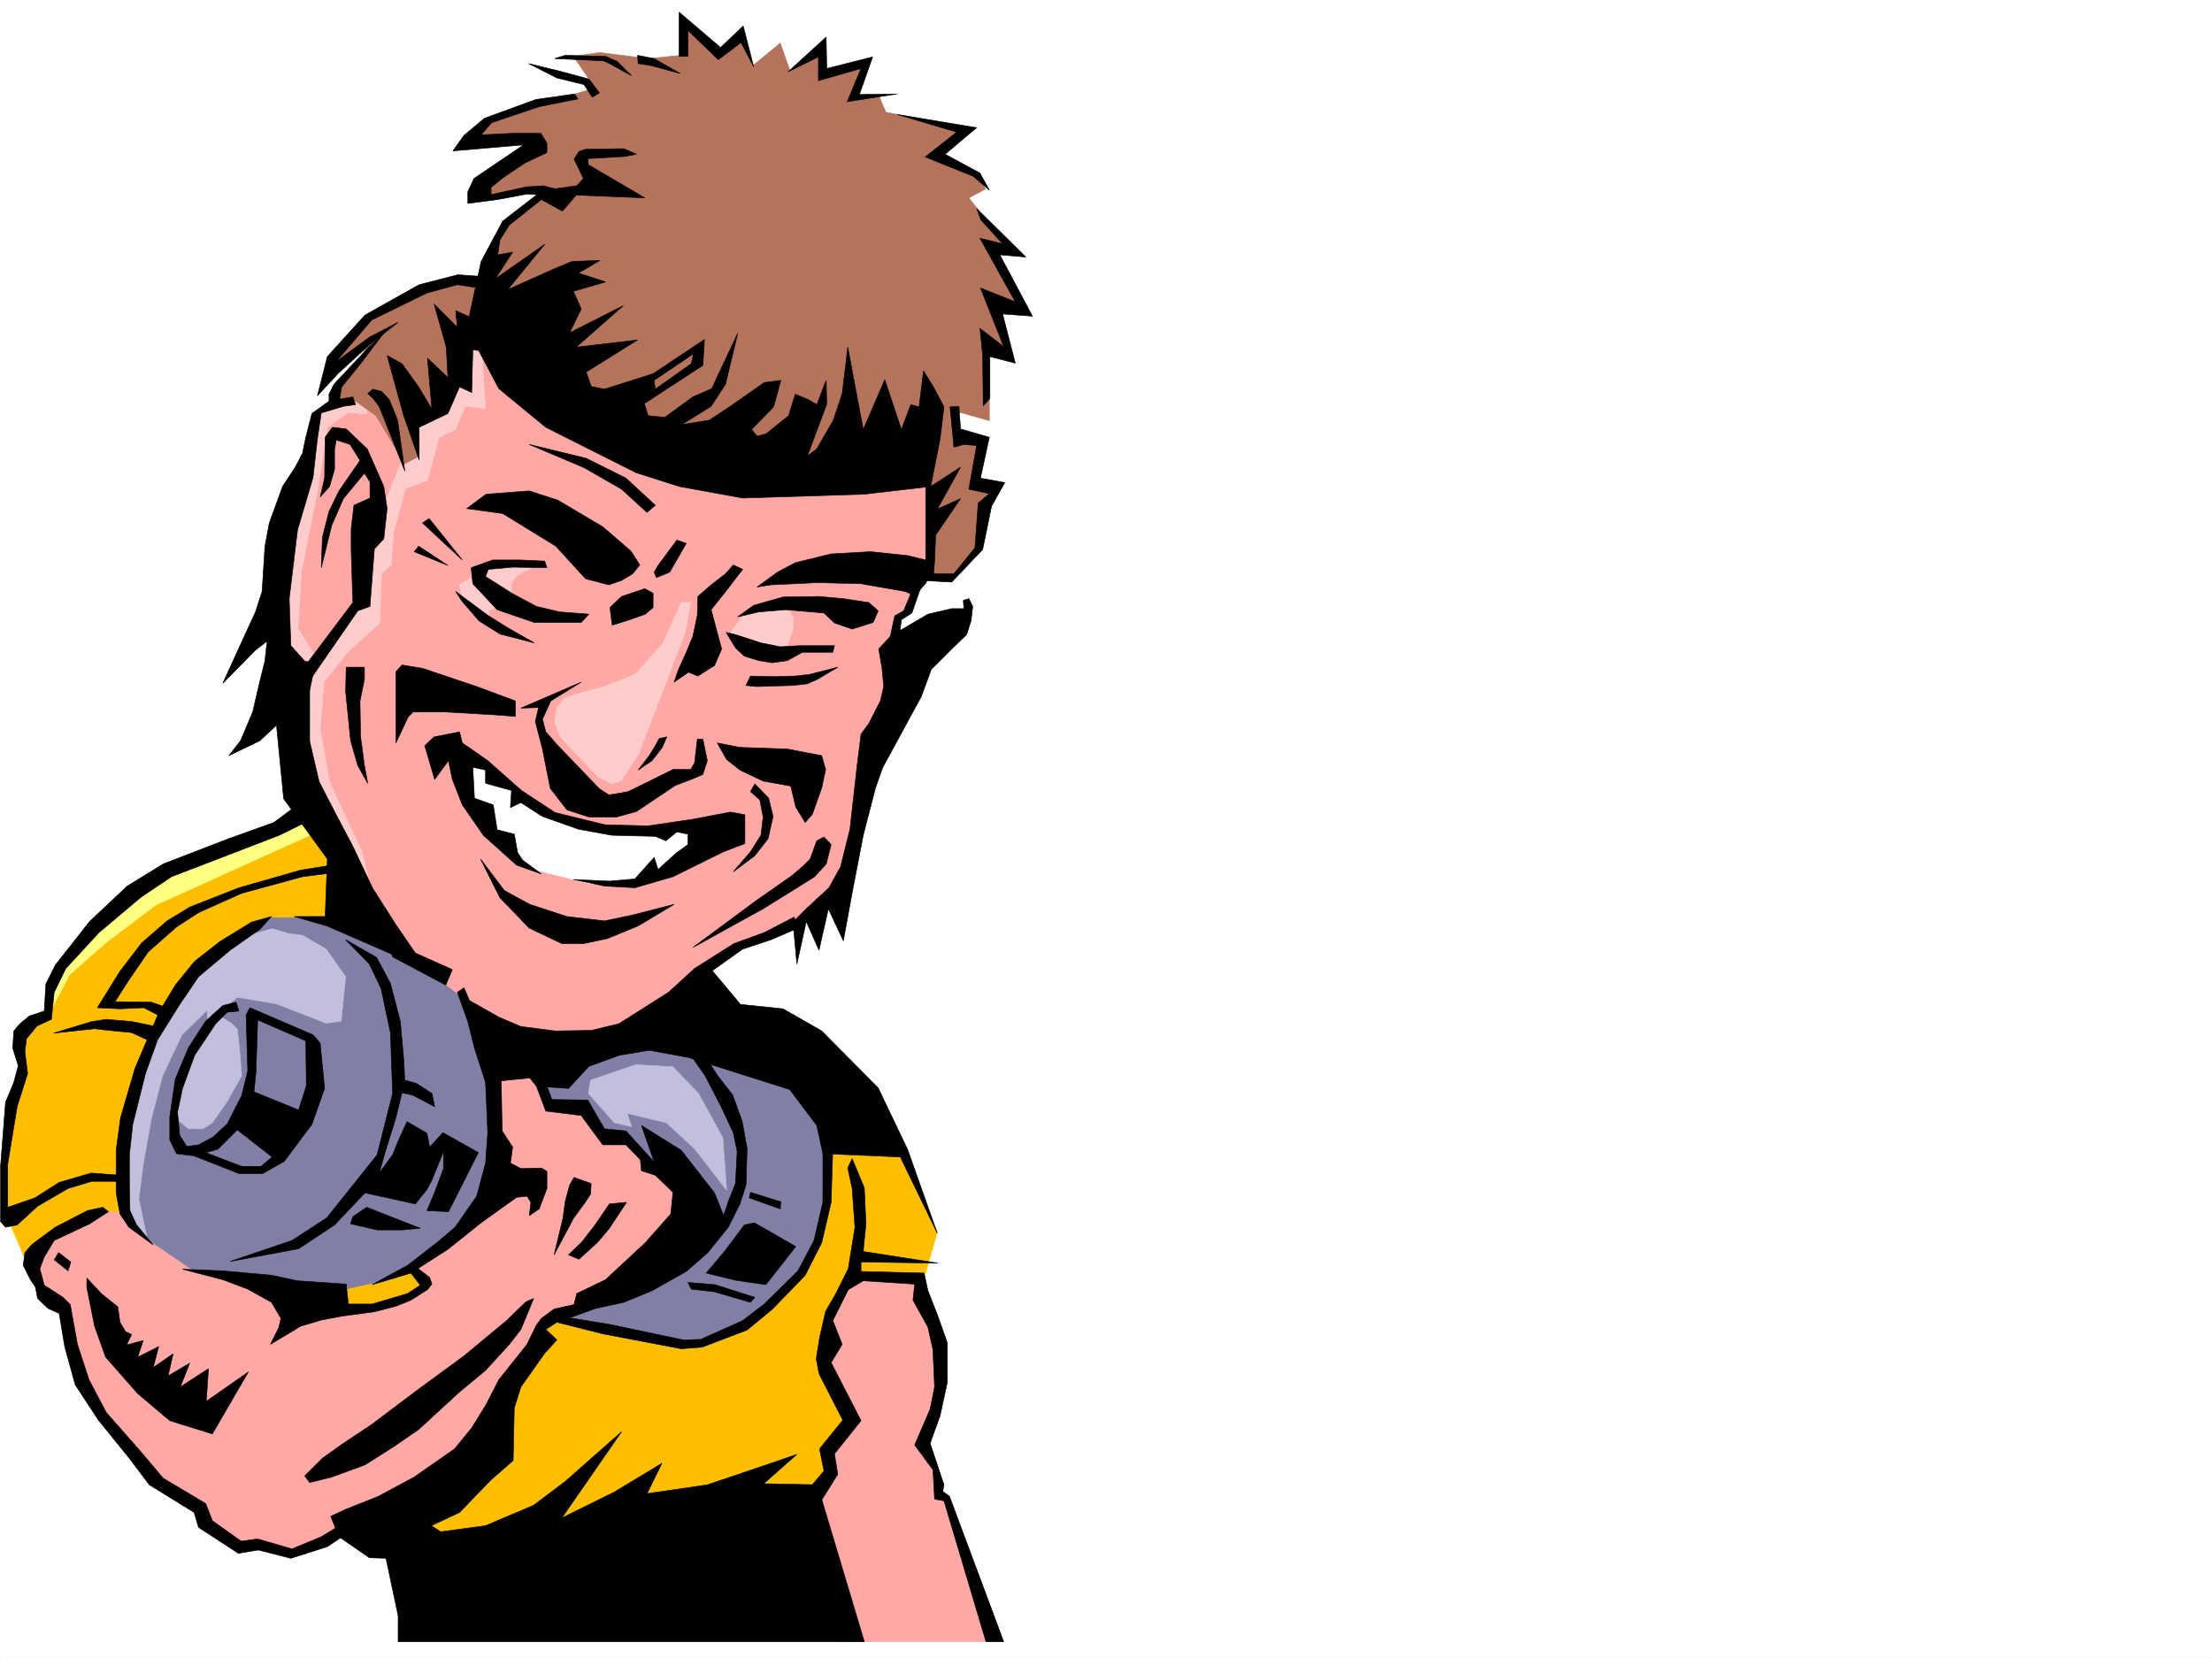 <svg xmlns="http://www.w3.org/2000/svg" width="2997.016" height="2246.297"><rect width="100%" height="100%" fill="#333333" stroke="none"/><defs><clipPath id="a"><path d="M0 0h2997v2244.137H0Zm0 0"/></clipPath></defs><path fill="#fff" d="M0 2246.297h2997.016V0H0Zm0 0"/><g clip-path="url(#a)" transform="translate(0 2.16)"><path fill="#fff" fill-rule="evenodd" stroke="#fff" stroke-linecap="square" stroke-linejoin="bevel" stroke-miterlimit="10" stroke-width=".743" d="M.742 2244.137h2995.531V-2.16H.743Zm0 0"/></g><path fill="#ffbf00" fill-rule="evenodd" stroke="#ffbf00" stroke-linecap="square" stroke-linejoin="bevel" stroke-miterlimit="10" stroke-width=".743" d="m397.844 1104.027-177.555 77.184-90.672 71.125-64.437 86.918 2.27 41.172-37.5 14.23-2.97 60.684-23.226 103.344 6.726 92.156 27.72 65.14 143.85-52.433 379.153 432.957 569.414-46.453 86.176-184.278 35.227-134.074 17.949-62.168-53.176-122.07-390.375-208.207-399.328-235.227zm0 0"/><path fill="#ffff82" fill-rule="evenodd" stroke="#ffff82" stroke-linecap="square" stroke-linejoin="bevel" stroke-miterlimit="10" stroke-width=".743" d="m430.063 1127.254-74.918 33.703-82.422 37.457-61.426 27.723-67.45 50.949-49.46 43.437-26.938 50.91-2.27-32.18 46.45-65.921 102.64-89.148 128.872-47.938 74.957-38.2zm0 0"/><path fill="#ffa8a6" fill-rule="evenodd" stroke="#ffa8a6" stroke-linecap="square" stroke-linejoin="bevel" stroke-miterlimit="10" stroke-width=".743" d="m1149.344 1734.711-26.977 56.93v68.152l35.969 65.18-35.969 44.925v29.207l-24.71 35.973 37.456 189.477h200.817l-51.692-186.508-14.27-38.941-20.214-35.934 23.227-86.137v-65.18l-23.227-83.87zm0 0"/><path fill="#827fa6" fill-rule="evenodd" stroke="#827fa6" stroke-linecap="square" stroke-linejoin="bevel" stroke-miterlimit="10" stroke-width=".743" d="M412.855 1243.379h-49.46l-90.672 59.902-67.41 104.125-35.227 128.051 8.992 145.336 70.418 53.918 218.805 12.004 67.41-15.016 83.906-35.933 151.356 95.875 155.109 29.207 32.219-3.012 58.457-20.957 69.676-74.914 29.207-49.422 6.726-74.137v-68.93l-41.957-71.906-163.32-62.914-434.559-142.32zm0 0"/><path fill="#ffa8a6" fill-rule="evenodd" stroke="#ffa8a6" stroke-linecap="square" stroke-linejoin="bevel" stroke-miterlimit="10" stroke-width=".743" d="m666.07 1473.328 6.02 94.348-8.25 62.91-102.637 88.406 17.203 21.7-51.691 26.238-64.434 8.992-93.644-32.219-107.137-21.738-56.188-38.203-40.468-38.942-26.977-5.984-87.664 53.922-5.98 26.234 14.976 41.953 29.207 14.977 38.2 134.816 93.683 100.371 52.434 35.934 8.25 26.234 46.449 26.942 35.973-3.715 34.449 8.953 90.672-35.191 159.605-85.395 50.164-122.07 29.992-50.945 16.5-27.723 87.66-31.438 108.622-92.117-14.977-72.687-38.2-7.47-38.237-38.94-29.211-3.012-29.207-35.934-46.45-8.992-16.5-47.937-50.207-3.012zm0 0"/><path fill="#c2bfdc" fill-rule="evenodd" stroke="#c2bfdc" stroke-linecap="square" stroke-linejoin="bevel" stroke-miterlimit="10" stroke-width=".743" d="m409.848 1267.348 32.218 18.691 26.235 37.457-6.02 59.941-20.215 2.97-67.449-26.196-53.176-8.992-27.722 23.222 19.472 11.965 8.25 8.25 2.973 24.715 3.008 38.2-20.215 35.972-19.508 27.723-12.707 8.21H255.48l-17.949-14.976 5.985-41.172 31.476-71.164 5.98-15.758v-17.945l-34.484 33.703-26.199 55.406-14.976 56.93-11.258 62.91-5.985 47.195 11.223 53.176-29.207-32.96v-123.555l35.227-110.891 47.195-80.113 63.695-56.93 52.434-14.977 23.222 6.727zm0 0"/><path fill="#ffa8a6" fill-rule="evenodd" stroke="#ffa8a6" stroke-linecap="square" stroke-linejoin="bevel" stroke-miterlimit="10" stroke-width=".743" d="m510.254 528.047-60.723 20.215-32.96 59.195-30.692 262.168 53.176 236.672 68.191 154.289 115.383 87.621 72.687 74.172 94.387-2.266 128.875-51.652 36.715-59.2 76.437-41.171 98.887-44.219 22.48-56.148 36.715-161.055 28.465-122.07-2.972-47.938 14.234-3.008 23.969-64.398 39.687-28.465-22.445-143.066-605.426-173.02Zm0 0"/><path fill="#fcc" fill-rule="evenodd" stroke="#fcc" stroke-linecap="square" stroke-linejoin="bevel" stroke-miterlimit="10" stroke-width=".743" d="m935.82 816.406-7.507 40.469-27.723 72.648-35.192 91.38-23.222 36.714-12.746 4.496-19.473-9.738-50.95-53.957-7.503-20.957 3.008-17.984 9.738-12.711 20.215-7.504 32.219-8.25 43.476-17.207 37.457-41.211 25.457-56.188zm-260.757 4.5-12.708 6.762v16.46l-36.714-33.702-3.012-17.985 20.215-12.71 40.468 33.706zm389.628 0 9.739 15.754v17.207l-9.739 25.492-55.441-4.496-20.996-15.758 20.996-28.464 44.965-9.735zm0 0"/><path fill="#fcc" fill-rule="evenodd" stroke="#fcc" stroke-linecap="square" stroke-linejoin="bevel" stroke-miterlimit="10" stroke-width=".743" d="m726.008 766.242-25.453 13.488-7.508 9.739v23.968l-44.926-25.496 2.973-18.687 32.218-4.496v1.484-1.484zm-73.391-289.887 5.242 77.184-27.722-3.012-12.746 31.438-22.485 10.52-15.719 58.413-29.988 11.223-15.719 58.414-3.753 45.707-12.747 11.223-2.23 66.664-42.734 38.203-32.961 41.211-5.239 64.398 12.747 71.903L490 1152.746l24.75 98.102-83.945-154.29-23.97-124.335 6.767-71.164 80.894-92.864 22.484-103.379 5.98-26.98 26.24-65.883 29.987-81.64 78.672-82.422zm0 0"/><path fill="#fcc" fill-rule="evenodd" stroke="#fcc" stroke-linecap="square" stroke-linejoin="bevel" stroke-miterlimit="10" stroke-width=".743" d="m496.766 561.008-24.75-2.23-28.465 20.214-12.746 83.13-22.446 112.37-4.496 77.145 25.453 41.953-15.714 17.207-32.22-41.172 14.231-177.555 22.485-64.398 11.218-68.895 20.215-10.515 50.207-10.48zm0 0"/><path fill="#fff" fill-rule="evenodd" stroke="#fff" stroke-linecap="square" stroke-linejoin="bevel" stroke-miterlimit="10" stroke-width=".743" d="m658.602 1036.621 58.453 48.719 28.465 16.46 41.953 14.973 64.437 7.508 97.399-4.496 5.984 36.676-73.43 34.484-41.957 5.985h-41.953l-71.945-17.989-59.938-39.683-35.933-59.942-3.012-51.691zm0 0"/><path fill="#b5735c" fill-rule="evenodd" stroke="#b5735c" stroke-linecap="square" stroke-linejoin="bevel" stroke-miterlimit="10" stroke-width=".743" d="m1190.555 129.578-35.973 2.266 16.504-45.707-53.219 12.746-2.969-40.469-44.222 38.203-13.489-38.203-37.46 30.734-14.23-36.714-32.22 15.718-44.964-35.191 3.011 41.172-53.215 5.281-65.925-8.25-35.188 5.238 29.207 42.696-41.953 12.746-96.656 29.953-30.735 28.465 86.922 8.21-71.945 52.434v20.254l15.758-7.508 74.172-5.242-14.977 9.738-41.953 33.704-17.242 53.175-20.996 27.723-29.207-5.238-54.703 17.984-61.426 38.203-49.461 47.934-8.25 23.187 61.465-45.668-48.72 72.649v15.715l22.485-5.98 30.692 21.737 38.984 65.141 19.469-10.477L558.934 570l41.21-14.234 23.97-56.926 15.015-38.203 25.453-4.496 213.527 159.566 362.653 25.453 14.23 2.23 5.238 139.313h26.98l40.47-42.695 7.507-48.68 12.708-30.695-24.711-4.496 8.992-60.684-30.73-4.496-5.985-33.703L1340.426 570v-95.875l23.969 7.508-11.262-63.692h29.246l-34.484-73.39 16.5-9.738-51.692-66.665 22.484-12.003-12.003-20.215-56.93-20.215 46.45-41.211-112.411-22.445zm0 0"/><path fill="#c2bfdc" fill-rule="evenodd" stroke="#c2bfdc" stroke-linecap="square" stroke-linejoin="bevel" stroke-miterlimit="10" stroke-width=".743" d="m800.219 1463.55 61.43-20.956 50.203 3.011 34.445 35.934 32.96 59.941 5.282 71.16-43.48-56.187-38.2-35.187-53.214-12.75 6.02 17.988-23.227-5.238-35.227-39.727zm0 0"/><path fill-rule="evenodd" stroke="#000" stroke-linecap="square" stroke-linejoin="bevel" stroke-miterlimit="10" stroke-width=".743" d="m993.492 765.5-10.48 11.965-19.469 14.976-17.988 15.754-.742 25.457-5.981 28.465-8.996 21.7-10.516 23.226-5.984 17.242 19.473-13.488 12.746 5.238 22.484-14.234 9.734-22.442-14.23-53.214 20.215-25.454 22.48-29.21zm-76.402-33.703-25.492 34.445-5.239 8.992 3.008 7.47 17.988-7.47 22.48-38.941zm-43.48 65.883-31.434 10.515-15.758 14.977 3.012 23.969 21.738-6.766 23.227-8.211 10.476-8.992v-19.473zm-6.723-32.18-9.739 11.965-14.972 8.992-17.242 5.984-31.477-8.21-40.469-44.223-71.906-44.184-48.719-6.726 26.239-19.473 58.453-4.496L756 677.836l60.684 35.973 38.199 32.96zm-125.864 3.754-46.449-.781-33.004 3.007-3.71 9.739 36.714 23.226 32.215 17.203 31.438 7.508 39.726 3.008-10.48 11.223H723.78l-50.207-17.242-32.96-35.192-2.266-21.7 29.246-10.519h36.715l33.703 1.528zM625.64 814.18l23.223 26.98 28.465 17.945 46.453 12.004-36.715-20.996-26.238-16.46-43.437-32.22zm-53.214-105.61 53.957 50.164-44.965-56.144zm-11.223 38.946 45.707 18.726-39.726-26.234zm315.418-53.176-34.445-31.477-50.95-29.207-74.171-31.437 77.144 18.726 53.957 26.942 39.727 36.715zm149.089 101.11 27.724-20.216 24.007-12.746 48.676-11.965 53.219-3.007 50.203 5.238 30.691 7.508-5.238 29.207-15.719 17.984-12.746-6.02-59.941-10.48-59.195-1.484-62.914 2.972zm-26.198 40.429 21.703-15.719 39.723-11.219 48.718-.746 32.965 2.973 34.445 5.238 12.746 11.262-6.726 15.719-28.504 8.992-23.965-8.25-14.234-13.488-51.692-4.496-36.714 3.011zm-3.008 23.969 34.484 11.261 26.2 5.239 26.234-1.485h47.195l-2.23 8.953h-41.211l-20.254 11.262-20.957 2.973-17.988-2.973-19.47-5.984-12.003-11.258-12.746-20.961zm20.254 56.187 29.207.742 31.476-.742 19.47-2.23 38.202-9.735-27.722 16.461-13.489 5.985-19.472 2.265-49.461 1.485-14.235-1.485zm-123.637 84.653-5.238 9.734-8.25 13.488-14.977 19.473 18.73-12.746 13.489-17.203 6.727-15.016zm0 0"/><path fill-rule="evenodd" stroke="#000" stroke-linecap="square" stroke-linejoin="bevel" stroke-miterlimit="10" stroke-width=".743" d="m944.813 1001.43-3.754 32.218-5.239 8.993h-23.968l-60.684 29.949-12.004 2.23-14.23 2.266-12.75-8.25L756 1010.422l-16.5-18.727-4.5-17.246 11.262-24.71 41.21-25.454-81.679 35.192 23.969-.747-4.496 18.73 9.734 37.458 10.52 53.176 22.484 29.207 29.95 9.738h37.456l26.98-7.508 52.434-35.191 21.738-8.25 15.758-6.723 5.98-18.73-5.98-29.207zm26.98 5.238 12.746 22.484 17.945 14.23 31.477 14.977 37.457 6.727 6.766 28.465 12.746 20.996 9.734-11.262 12.707-35.933 5.281-24.711-5.28-18.73-46.45-8.993-64.438-2.266zm-273.508-56.93v20.996l-29.95-2.265-64.437-3.754h-44.222l-6.723 6.765-16.5 35.188v-96.617l8.25-8.992 27.723 4.496 73.43 24.71zM493.754 904.07h-24.711l-.742 32.961 6.726 66.625 9.735 33.746 13.488 23.97-4.496-23.97-5.238-39.726-.743-47.938 5.98-29.207zm0 0"/><path fill-rule="evenodd" stroke="#000" stroke-linecap="square" stroke-linejoin="bevel" stroke-miterlimit="10" stroke-width=".743" d="m622.629 991.695-34.45 6.723-12.745 12.004 13.492 45.668 18.726-25.453 5.239 25.453 13.492 34.488 28.465 41.172 44.965 40.469 33.703 11.965-25.454-18.73-6.765-10.478-4.496-24.71-23.227-5.985-5.238-33.703-25.492-8.992-2.23-41.957 17.245 3.754v17.988l35.188 9.734-1.485 23.188 14.231-6.727 29.207 18.73 48.719 17.243 44.965 8.211 59.199 1.523 14.23 5.985 14.977-12.004 14.976 3.012v14.23l-15.718 11.223-24.75 22.48-5.239-16.5-26.199 29.246-34.484 2.973-48.68-2.227 42.695 8.993 40.47 2.226 51.69-14.973 68.192-33.707 29.207-11.218v-38.985l-19.473-3.715-50.945 9.739-60.723 8.992-58.418-1.527-67.445-16.461-45.71-29.95-45.708-40.468-34.445-23.969zm0 0"/><path fill-rule="evenodd" stroke="#000" stroke-linecap="square" stroke-linejoin="bevel" stroke-miterlimit="10" stroke-width=".743" d="m1016.758 1072.59 12.707 11.223 4.496 23.226-2.973 24.711-14.23 22.48-23.266 26.98 29.246-21.737 17.989-23.227 6.722-29.95-5.98-24.71-18.73-19.473zm-365.664 91.379 32.218 42.695 34.485 18.73 50.207 16.462 50.945 5.98 38.946-8.211 55.44-14.23-48.679 29.207-41.992 17.203-32.219 6.765h-29.207l-44.183-20.996-39.727-41.172zm287.738 119.84 83.906-62.168 50.203-35.192 14.977-12.746 9.738-9.734 8.992-24.711 9.735-5.242 9.734 10.48-6.722 26.195-15.758 17.247-14.235 8.992-55.441 34.445zM730.504 261.422l-49.422 38.203-29.246 54.66-15.719 72.649 12.004 47.191 27.723 52.434 63.656 52.433 122.148 61.426 58.454 18.73 86.136 15.72 164.848-5.243 89.89-10.477 12.747-64.437 5.238-43.441-14.23-26.977-13.493-21.703-5.98 48.68-11.223-3.008-12.746 33.703-22.484-67.41-29.207 67.41-20.996-111.59-7.508 62.91-11.965 35.973-22.48 38.941-12.747 9.738 26.235-70.421-.742-32.176-12.747 32.922-11.222-6.727-17.985-7.508-8.996 29.246-30.73 24.711-12.004 2.973-7.469-8.992 29.95-30.695 9.738-35.93-22.446 2.969-42.734 29.953-31.477 20.996-37.457 5.98 39.727-24.71 19.469-29.95 16.5-68.933-35.227 74.914-25.453 11.222-38.242 27.723-22.48-2.23-7.47-23.97 17.243-12-3.012-20.96-65.922 20.96-17.984-3.753-6.766-19.473 69.676-43.441-83.164 9.738 63.691-56.187-72.687 36.714 15.758-32.218-10.477-23.97 43.438-12.706-36.715-12.004 29.21-17.203-38.202 1.484-28.465 11.965-58.453 26.234 50.203-61.425-66.664 46.453 23.226-35.973-20.254 3.754 3.008-20.215 12.746-20.215 43.442-34.488 28.464 15.758 18.73-21.738 92.9 3.753-76.4-44.925-.741-8.25 50.945-3.012 14.977-2.973-17.243-7.504-51.691.743-8.992 3.007-6.727 10.48 5.98 12.005 6.727 14.191-8.992 9.777-32.219 4.458zm0 0"/><path fill-rule="evenodd" stroke="#000" stroke-linecap="square" stroke-linejoin="bevel" stroke-miterlimit="10" stroke-width=".743" d="m884.871 506.344 69.676-46.45-2.227 35.192-90.672 59.195 8.993-14.976 65.921-46.45 3.012-13.488-57.71 38.942zm-228.539-30.731-15.719-1.488-1.484 57.676-16.5-7.508-15.719 35.973-38.984 18.726v44.184l-20.957-59.903-22.48-81.64 20.214 11.222 22.48 31.438 17.989 29.988-5.985-68.933 27.723 26.238-2.27-41.211-16.46-58.418 31.437 31.477-2.226-22.485 44.18 19.473zM548.457 638.152l-25.496-64.398-8.992-22.484-8.953-11.965-6.766-6.02 6.766-5.98 11.964 3.008 10.481 11.222 11.258 27.723zm0 0"/><path fill-rule="evenodd" stroke="#000" stroke-linecap="square" stroke-linejoin="bevel" stroke-miterlimit="10" stroke-width=".743" d="m651.094 374.5-30.696-2.23-52.472 13.492-73.43 41.172-50.945 56.187-13.488 53.176 28.464-30.695 42.735-38.98 38.199-29.954-38.941 20.215-44.965 32.96 47.937-56.144 74.914-36.715 41.211-11.222 38.985 5.98zm0 0"/><path fill-rule="evenodd" stroke="#000" stroke-linecap="square" stroke-linejoin="bevel" stroke-miterlimit="10" stroke-width=".743" d="m497.508 472.64-44.965 47.938-6.727 13.45v16.5l13.493-5.981 3.714-20.254 25.493-31.438 32.218-42.695zm0 0"/><path fill-rule="evenodd" stroke="#000" stroke-linecap="square" stroke-linejoin="bevel" stroke-miterlimit="10" stroke-width=".743" d="m478.035 537.781-31.472 5.239-23.97 17.246-8.25 32.218-4.495 21.7-9.739 18.726-17.242 26.238-17.984 49.422-5.985 32.22-3.753 60.644-8.993 27.722-16.5 35.969-27.722 60.645 44.222-44.926 15.72-12.004-2.974 26.98-6.765 26.98-9.735 41.915-16.46 38.941-15.758 20.254 41.953-20.254 22.484-20.957 9.735 99.63 59.199 81.64-2.973 77.887h-41.992l44.223 12.746 110.144 47.937 9.735-11.223-26.235-38.199-31.437-49.46-26.98-56.93-22.481-42.7-23.227-44.925-12.746-54.66v-68.934l7.508-36.676-14.235-3.012-18.765-20.957-2.23-63.695 11.222-92.863 20.996-71.16 5.985-52.434 5.238-35.191 29.988-8.993 16.461-2.265zm0 0"/><path fill-rule="evenodd" stroke="#000" stroke-linecap="square" stroke-linejoin="bevel" stroke-miterlimit="10" stroke-width=".743" d="m433.816 673.379 5.98-25.492.782-55.403 9.738-13.492 18.727 2.23 28.465 26.977 22.484 50.95 4.496 29.949-4.496 41.172-12.746 13.492-5.984 77.886-16.5 6.02-63.696 92.121-11.218-12.746 68.187-90.637-2.265-71.902V716.82l3.753-32.218 21.739-9.735v-21.742l-7.508-11.965-28.465 34.45-15.758 35.972-14.23 57.672 1.523-41.211 8.992-35.191 13.493-27.723 28.464-41.211-13.492-21.7-18.726-6.023-2.27 12.75v26.977l-6.722 23.226zM1287.21 551.27l5.24 54.664 13.491-3.715 17.243 1.484-10.48 59.16 27.722 6.02-15.016 12.707-4.496 60.683-28.465 35.192h-38.199l-6.727 8.992 41.958 2.27 41.953-44.223 11.964-58.418 17.985-32.215-32.961-5.984 12.004-55.403-38.98-11.261-2.231-30.696zm0 0"/><path fill-rule="evenodd" stroke="#000" stroke-linecap="square" stroke-linejoin="bevel" stroke-miterlimit="10" stroke-width=".743" d="M1254.25 656.137V765.5l-6.727 20.957 17.208-6.727 1.523-19.468 1.484-35.23 33.707-49.423-31.476 14.23 31.476-56.929-40.468 26.238zm-20.215 148.308-9.734 23.223-12.004 6.727-5.984 27.722 12.706-5.242 2.27-17.242 14.23-8.992 12.747-36.676zm0 0"/><path fill-rule="evenodd" stroke="#000" stroke-linecap="square" stroke-linejoin="bevel" stroke-miterlimit="10" stroke-width=".743" d="m1305.195 813.437.746 11.223h-16.46l-32.22 7.504-50.948 29.953-15.758 17.242 4.496 26.196 2.27 24.71-4.497 19.473-15.758 30.735-10.48 14.23-5.238 41.918-9.735 86.918-12.746 50.906-15.719 28.465-29.246 26.98-19.472 19.473 5.238 56.93 12.746-57.672 17.242 38.941 12.711-56.187 20.254 43.441 11.961-65.18 15.016-77.886 16.46-63.656 9.739-27.723 52.469-96.613 13.492-36.715 27.722-27.684 20.215-19.511 5.98-18.688 2.27-19.512-5.242-10.48zm-773.238 483.118 71.941 38.203 8.993-20.996-50.203-22.446-45.708-38.199zm0 0"/><path fill-rule="evenodd" stroke="#000" stroke-linecap="square" stroke-linejoin="bevel" stroke-miterlimit="10" stroke-width=".743" d="m619.617 1344.492 14.235 39.688 8.992 35.933 15.015 46.45 59.938-5.981 8.992 11.219 43.441 3.012 27.723-29.95 41.211-15.015 40.469-6.727 53.176 9.738 137.125 43.442 36.714 48.676 8.25 38.203 104.903 4.496 50.168 103.379-40.43-113.86-39.727-83.125-76.44-77.144-52.434-29.988-57.672-5.985-38.239-45.668 41.211-29.246 38.239-12.707 36.675-15.758-5.238-14.976-40.43 20.996-41.21 14.976-53.215 33.703-35.23 32.22-67.407 42.698-37.457 8.953-48.719.782-46.453-6.02-29.95-12.71-39.726-22.481-7.508-17.242zm-222.519-249.418-26.235 19.473-60.683 21.7-89.149 34.444-48.718 29.993-50.946 47.937-46.453 59.156-12.746 25.453-2.227 36.715-20.214 6.727-12.747 10.52-8.25 9.734-1.488 23.187 7.469 23.969-5.98 22.48-11.223 26.981-6.766 86.879v74.875l6.766 7.508 15.719-3.008 27.722-25.457 41.211-23.969 32.219-9.734h38.2v-8.25l-38.946-2.973-43.477 12.707-32.96 21-36.716 12.707v-58.418l12.747-77.887 14.23-44.925-3.754-29.989 2.27-17.203 14.23-17.246 19.473-8.992 3.754-36.676 15.718-32.219 44.965-48.68 56.93-47.933 41.21-27.723 77.927-29.953 68.191-26.234 38.2-18.73zm0 0"/><path fill-rule="evenodd" stroke="#000" stroke-linecap="square" stroke-linejoin="bevel" stroke-miterlimit="10" stroke-width=".743" d="m449.531 1172.219-41.953 6.722-83.91 23.97-66.664 26.237-30.73 18.688-34.45 29.992-29.246 38.2-30.695 49.421 30.695 1.488 32.219-1.488 24.75 12.746 6.726-12.746-20.96-7.508-49.461-.742 18.73-29.207 26.234-38.199 38.204-33.707 29.949-19.469 58.453-26.199 82.426-22.48 46.449-5.985zm0 0"/><path fill-rule="evenodd" stroke="#000" stroke-linecap="square" stroke-linejoin="bevel" stroke-miterlimit="10" stroke-width=".743" d="m367.89 1241.855-26.976 7.508-42.7 26.196-34.484 26.98-26.199 32.219-22.48 37.418-7.508 17.984-29.207-5.98-34.488-3.012-19.47 3.012-51.69 15.718 55.44-5.984 18.731 2.23 31.477 3.012 20.957 9.735-16.461 38.945-19.512 66.664-5.98 44.184v57.671l5.238 28.465 12.004 17.985 32.961 23.968-22.484-26.976-8.993-19.473-.742-34.449v-41.172l4.496-41.21 17.242-68.895 16.461-45.707 29.993-47.938 25.453-37.457 42.738-35.934 40.426-28.464zm100.41 31.477 32.22 32.961 15.718 32.96 12.746 59.903 2.973 82.383-20.96 83.164-68.188 85.356-47.196 30.734-83.906 28.465 92.898-17.246 48.68-32.215 41.211-43.441 68.192 14.976 15.718-19.473 6.766-12.707 15.719-38.945v23.188l-11.965 32.218-10.52 24.711 29.246 1.524 40.47-80.157-47.977-26.976-17.985 19.473-3.754-18.731-26.941-15.719-11.258 24.711-8.25 20.254-17.988 24.711 6.765-24.71 14.977-47.938 8.992-35.97 14.23 3.009 29.993 15.718-3.754-17.984-20.996-13.492-15.719-4.496-1.488-28.426-4.496-50.945-13.489-51.692-18.73-35.187zm0 0"/><path fill-rule="evenodd" stroke="#000" stroke-linecap="square" stroke-linejoin="bevel" stroke-miterlimit="10" stroke-width=".743" d="m496.766 1635.828 72.648 28.465-24.71 2.266h-33.708l-35.969-8.25 3.008-9.735zm-163.36-260.64 80.938 35.187.742 60.684-10.48 32.96-68.188-27.718-22.484 48.676 54.703 42.699-14.977 12.746h-26.238l-60.684-23.227-3.75 8.996 60.68 23.965h32.219l29.25-16.5 37.457-50.164 17.203-48.68-5.98-61.425-9.739-11.223-85.433-36.715zm0 0"/><path fill-rule="evenodd" stroke="#000" stroke-linecap="square" stroke-linejoin="bevel" stroke-miterlimit="10" stroke-width=".743" d="m319.918 1357.941-17.988 4.5-23.227 20.996-23.223 35.934-17.949 42.695-7.508 50.95v31.433l8.997 18.73 23.968 3.012 32.215-8.996 30.735-30.691 17.984-44.965 2.973-29.953 2.27-70.418-15.759-5.98 2.266 75.656-8.25 33.707-19.469 38.199-19.473 17.984-19.511 10.48-15.719 2.227-9.734-14.972-3.012-31.438 6.766-32.218 16.46-44.965 28.465-42.657 15.758-15.757 15.715-1.489zm-180.566 277.887-20.957 4.496-43.48 22.48-31.474 23.227-9.738 11.223-2.226 17.242 9.734 19.473 6.726 9.734 3.012 15.719 14.23 13.488 14.977 6.727 7.508 44.965 14.23 51.691 31.477 47.934 41.211 50.91 27.723 36.715 60.683 37.457 5.98 20.214 53.958 35.192 26.98-4.496 44.184 11.258 49.46-15.754 25.493-17.207-6.762-12.746-26.98 16.5-39.688 16.46-46.449-13.488-22.484 3.012-38.98-27.723-8.997-23.226-57.672-34.446-32.96-38.945-44.223-50.203-23.223-44.184-15.719-47.937-9.738-53.918-9.734-9.734-25.493-16.5-5.984-22.446 5.984-15.719 13.489-22.48 47.937-22.484 25.492-16.461zm0 0"/><path fill-rule="evenodd" stroke="#000" stroke-linecap="square" stroke-linejoin="bevel" stroke-miterlimit="10" stroke-width=".743" d="m73.43 1706.988 18.73 14.977L95.914 1710l-16.504-12.746Zm44.222 37.457 10.477 52.434 14.976 41.957 43.442 49.422 43.476 36.715 57.676 17.984 48.719-83.91-56.93 39.687 2.969-44.183-38.2 24.71 12.747-32.175-29.246 17.203 6.765-29.953-26.98 18.73 7.508-28.464-28.504 14.234 7.508-22.484-22.485 5.98 6.766-14.23-8.25-3.715-7.508-12.746-2.973-20.957-22.48-17.989-19.473-20.996zm439.055-19.468 12.707 16.46-17.203 11.258-47.977 14.235h-32.218l-2.973-26.98-65.961-4.497-34.445-7.469-66.707-6.02-54.66-2.23 54.66 14.235 33.742 12.746 32.219 17.945 12.746 21.742-3.008 12.746-11.262 22.442 41.211-24.711 27.723-8.25 27.722-5.238 44.223-5.985 29.207-7.504 20.254-8.21 22.48-14.235 5.985-7.508-3.012-8.992-19.472-14.976zm155.852 38.941-26.235 25.453-57.715 47.938-61.425 44.964-63.692 47.938-40.469 26.98-26.199 18.688-23.969 23.969 6.727 8.992 29.95-7.469 44.964-16.5 38.984-24.71 33.704-23.224 55.445-50.91 35.23-29.207 32.215-35.23 15.719-20.215 17.246-41.953zm0 0"/><path fill-rule="evenodd" stroke="#000" stroke-linecap="square" stroke-linejoin="bevel" stroke-miterlimit="10" stroke-width=".743" d="m657.86 1466.563 2.968 68.152-2.969 41.21-12.004 44.927-29.21 41.953-24.75 20.957-39.684 30.734-47.977 26.195 52.473-15.714 50.203-32.22 44.926-35.933 47.976-34.449 14.23-1.523 5.243 8.25-2.23 17.984 13.449-8.992 10.52-27.723v-23.223l-7.508-4.496-27.723.742-14.23-7.468 3.011-21.738-14.234-21.704-1.524-84.648zm143.105 137.085-23.227-8.25-6.023 10.477-5.98 22.484-3.012 22.48-11.965 49.423 26.238-49.422 16.461-22.48 6.762-10.481zm24.711 27.684-19.473 28.465-17.984 23.223-17.989 17.242 14.235 5.984 25.492-23.227 15.719-18.726 23.222-35.191zm0 0"/><path fill-rule="evenodd" stroke="#000" stroke-linecap="square" stroke-linejoin="bevel" stroke-miterlimit="10" stroke-width=".743" d="m726.79 1471.8 8.21 21.743 4.5 11.965 47.973 5.98 29.21 39.727h31.473l19.473 20.215 1.484 14.976 18.77 5.98 23.969 23.227-3.012 29.207-34.445 38.942-53.961 50.207-38.98 18.726 25.491 20.215 38.203-8.25 38.239-15.719 46.449-26.195 29.207-25.492 27.723-34.45-18.727-46.449-44.965-57.671-53.96-33.707 17.245 49.464-38.203-41.957-29.207-3.007-22.48-38.946-48.719-.742-9.738-26.238zm0 0"/><path fill-rule="evenodd" stroke="#000" stroke-linecap="square" stroke-linejoin="bevel" stroke-miterlimit="10" stroke-width=".743" d="m939.574 1435.125 15.719 22.445 21.738 41.953 16.461 35.192 5.278 25.492-2.266 43.441-8.996 22.442-10.477 30.734 9.735 5.98 15.718-31.472 8.25-25.457 1.528-49.422-6.766-37.457-12.746-35.191-20.957-26.977-23.227-36.715zm68.934 224.672-26.98 35.969-24.712 29.21 39.688 9.735 41.21 5.98 40.47-51.648-56.188-32.219zm6.722-36.676 41.957 14.973.743-9.735-41.172-12.746zm-78.667 123.594 31.476 3.715 48.719 14.23 5.98-6.723-53.957-17.246-36.715-2.968zm0 0"/><path fill-rule="evenodd" stroke="#000" stroke-linecap="square" stroke-linejoin="bevel" stroke-miterlimit="10" stroke-width=".743" d="m771.715 1785.656 54.703 8.996 99.664 20.957 23.227-.742 56.93-25.496 29.245-22.441 45.668-44.965 21.742-41.172 12.004-51.691v-65.922l13.489-5.985-2.27 71.907-12.746 54.66-22.441 44.222-44.965 46.414-33.703 27.723-60.723 23.223-28.465 2.23-106.39-20.215-62.172-15.718zm0 0"/><path fill-rule="evenodd" stroke="#000" stroke-linecap="square" stroke-linejoin="bevel" stroke-miterlimit="10" stroke-width=".743" d="m781.453 1752.695-3.715 14.977-26.98 5.984-17.242 12.746-6.727 8.993-12.746 26.195-38.2 47.937-17.241 33.704-19.473 31.476-23.227 28.465-54.699 38.2-48.719 26.198-43.441 17.243-20.996 9.734 11.262 27.722 41.21 28.465 22.442.743 16.5 77.89v35.188h631.625l-63.695-212.703-72.688-1.485 44.965-39.726-61.426 20.996-59.941 20.215-81.68 11.964 20.254-41.171-64.437 38.94-71.2 35.192 80.938-116.832-76.442 67.41-42.695 32.22-65.18 27.683-60.683 8.25-12.75-8.25 38.203-17.95 42.695-44.183 29.992-26.234 1.485-71.164 8.992-28.465 32.219-45.668 16.5-17.985-15.012-14.234 15.012-9.734 17.203-5.985 35.23-12.746zm0 0"/><path fill-rule="evenodd" stroke="#000" stroke-linecap="square" stroke-linejoin="bevel" stroke-miterlimit="10" stroke-width=".743" d="m1148.602 1582.652 5.98 27.72 3.754 52.433-8.992 56.187-17.203 34.45-13.489 23.222-8.25 35.934-4.496 28.465 3.75 20.214 32.219 62.95-31.473 38.945 5.98 29.95-20.956 24.71 17.203 15.719 22.484-35.93-4.496-27.723 35.969-44.925-40.469-78.672 14.977-24.711-12.707-32.219 20.957-41.914 20.254-12.004 69.675 4.496-2.265 21.742 20.254 36.676 6.722 29.989 2.27 50.906-6.024 29.953-20.957 48.719 39.688 53.918-18.73-56.188 13.492-37.457 9.734-44.926v-53.918l-12.707-35.972-13.488-34.45-5.243-23.964-85.433-2.23V1710l104.164 1.484-101.152-15.718 3.714-37.457-2.226-48.68-16.504-39.688zM736.527 264.395l-22.484-1.485-39.723 7.465-40.468 5.281v-15.758l8.25-17.988 67.445-45.668-95.91 8.25 14.972-20.996 27.723-23.226 69.676-25.454 52.472-7.468 4.497 6.726-52.473 10.48-64.434 21.739-14.234 16.46 44.965-2.23h35.972l8.25 13.454v12.746l-29.988 14.23-29.953 20.215-15.758 12.746v9.738l47.977-10.48 22.484-1.485 23.223 5.981zm65.923-132.551-11.223-17.242-36.715-8.993-38.239-19.472 42.735 10.48 38.945 10.477 14.23 18.73zm-36.716-56.93 54.7 1.488 15.718 6.723 19.512 19.473-29.988-16.461-8.25-3.754-65.922-2.969zm98.922 11.223 18.73 3.011 38.2 10.48-35.227-20.214-22.484-4.5zm55.446-9.735V16.461l56.187 47.937 30.691-29.207 14.235 55.442-17.203-32.961-30.735 23.226-41.21-39.687v35.191zm147.601 20.958 51.691-47.196.743 42.7 62.168-15.72-17.946 50.946 50.946-.742-67.446 10.48 18.727-44.965-57.711 16.5V77.145Zm147.602 57.671 107.879 17.989-42.7 35.968 47.196 25.457 12.746 23.223-21.738-18.727-65.18-26.238L1296.203 179Zm113.859 143.067 29.25 32.218-30.734-7.507 47.937 86.136-47.195-18.726 31.476 79.41-32.218-24.711 3.754 36.715.742 68.152 8.992-9.734v-56.93l34.45 8.992-17.204-66.668 40.426 2.973-44.18-83.125 35.188 3.012-66.664-65.926zm0 0"/><path fill-rule="evenodd" stroke="#000" stroke-linecap="square" stroke-linejoin="bevel" stroke-miterlimit="10" stroke-width=".743" d="m1263.984 1990.113 2.27 41.211 12.707 2.227 56.969 191.004h23.968l-73.43-196.985-8.991-6.726 1.484-8.992zm0 0"/></svg>
